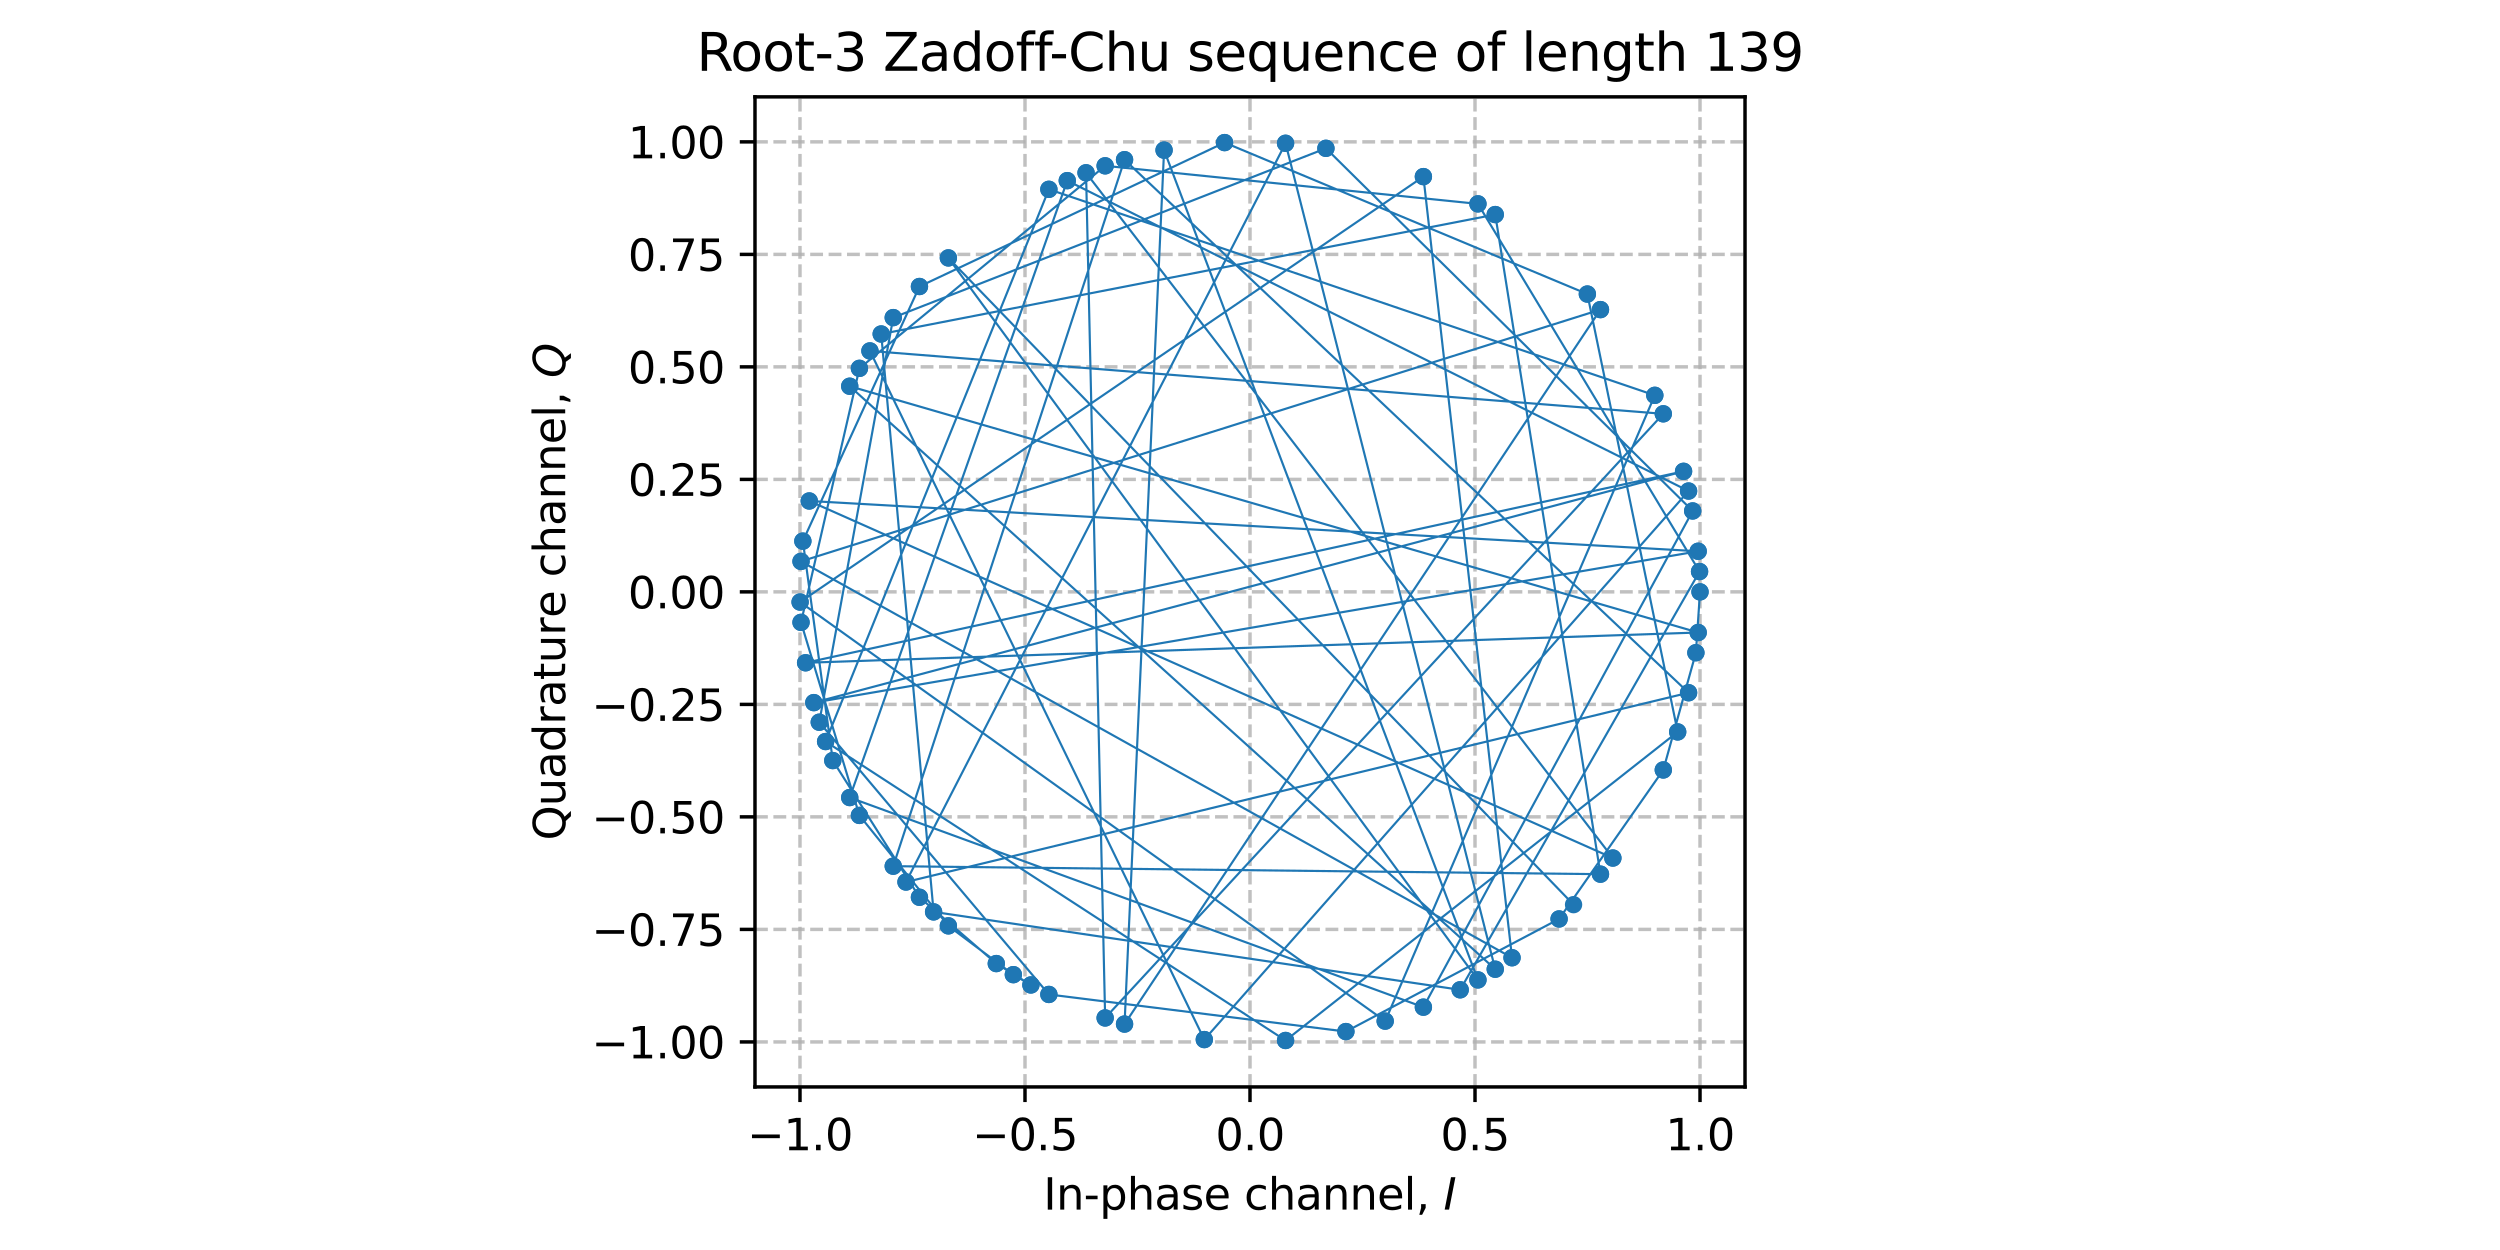<?xml version="1.0" encoding="utf-8" standalone="no"?>
<!DOCTYPE svg PUBLIC "-//W3C//DTD SVG 1.1//EN"
  "http://www.w3.org/Graphics/SVG/1.1/DTD/svg11.dtd">
<svg xmlns:xlink="http://www.w3.org/1999/xlink" width="576pt" height="288pt" viewBox="0 0 576 288" xmlns="http://www.w3.org/2000/svg" version="1.1">
 <defs>
  <style type="text/css">*{stroke-linejoin: round; stroke-linecap: butt}</style>
 </defs>
 <g id="figure_1">
  <g id="patch_1">
   <path d="M 0 288 
L 576 288 
L 576 0 
L 0 0 
z
" style="fill: #ffffff"/>
  </g>
  <g id="axes_1">
   <g id="patch_2">
    <path d="M 173.948 250.422 
L 402.052 250.422 
L 402.052 22.318 
L 173.948 22.318 
z
" style="fill: #ffffff"/>
   </g>
   <g id="matplotlib.axis_1">
    <g id="xtick_1">
     <g id="line2d_1">
      <path d="M 184.316 250.422 
L 184.316 22.318 
" clip-path="url(#pc9402366c1)" style="fill: none; stroke-dasharray: 2.96,1.28; stroke-dashoffset: 0; stroke: #b0b0b0; stroke-opacity: 0.8; stroke-width: 0.8"/>
     </g>
     <g id="line2d_2">
      <defs>
       <path id="mc6458af560" d="M 0 0 
L 0 3.5 
" style="stroke: #000000; stroke-width: 0.8"/>
      </defs>
      <g>
       <use xlink:href="#mc6458af560" x="184.316" y="250.422" style="stroke: #000000; stroke-width: 0.8"/>
      </g>
     </g>
     <g id="text_1">
      <!-- −1.0 -->
      <g transform="translate(172.175 265.02) scale(0.1 -0.1)">
       <defs>
        <path id="DejaVuSans-2212" d="M 678 2272 
L 4684 2272 
L 4684 1741 
L 678 1741 
L 678 2272 
z
" transform="scale(0.016)"/>
        <path id="DejaVuSans-31" d="M 794 531 
L 1825 531 
L 1825 4091 
L 703 3866 
L 703 4441 
L 1819 4666 
L 2450 4666 
L 2450 531 
L 3481 531 
L 3481 0 
L 794 0 
L 794 531 
z
" transform="scale(0.016)"/>
        <path id="DejaVuSans-2e" d="M 684 794 
L 1344 794 
L 1344 0 
L 684 0 
L 684 794 
z
" transform="scale(0.016)"/>
        <path id="DejaVuSans-30" d="M 2034 4250 
Q 1547 4250 1301 3770 
Q 1056 3291 1056 2328 
Q 1056 1369 1301 889 
Q 1547 409 2034 409 
Q 2525 409 2770 889 
Q 3016 1369 3016 2328 
Q 3016 3291 2770 3770 
Q 2525 4250 2034 4250 
z
M 2034 4750 
Q 2819 4750 3233 4129 
Q 3647 3509 3647 2328 
Q 3647 1150 3233 529 
Q 2819 -91 2034 -91 
Q 1250 -91 836 529 
Q 422 1150 422 2328 
Q 422 3509 836 4129 
Q 1250 4750 2034 4750 
z
" transform="scale(0.016)"/>
       </defs>
       <use xlink:href="#DejaVuSans-2212"/>
       <use xlink:href="#DejaVuSans-31" transform="translate(83.789 0)"/>
       <use xlink:href="#DejaVuSans-2e" transform="translate(147.412 0)"/>
       <use xlink:href="#DejaVuSans-30" transform="translate(179.199 0)"/>
      </g>
     </g>
    </g>
    <g id="xtick_2">
     <g id="line2d_3">
      <path d="M 236.158 250.422 
L 236.158 22.318 
" clip-path="url(#pc9402366c1)" style="fill: none; stroke-dasharray: 2.96,1.28; stroke-dashoffset: 0; stroke: #b0b0b0; stroke-opacity: 0.8; stroke-width: 0.8"/>
     </g>
     <g id="line2d_4">
      <g>
       <use xlink:href="#mc6458af560" x="236.158" y="250.422" style="stroke: #000000; stroke-width: 0.8"/>
      </g>
     </g>
     <g id="text_2">
      <!-- −0.5 -->
      <g transform="translate(224.017 265.02) scale(0.1 -0.1)">
       <defs>
        <path id="DejaVuSans-35" d="M 691 4666 
L 3169 4666 
L 3169 4134 
L 1269 4134 
L 1269 2991 
Q 1406 3038 1543 3061 
Q 1681 3084 1819 3084 
Q 2600 3084 3056 2656 
Q 3513 2228 3513 1497 
Q 3513 744 3044 326 
Q 2575 -91 1722 -91 
Q 1428 -91 1123 -41 
Q 819 9 494 109 
L 494 744 
Q 775 591 1075 516 
Q 1375 441 1709 441 
Q 2250 441 2565 725 
Q 2881 1009 2881 1497 
Q 2881 1984 2565 2268 
Q 2250 2553 1709 2553 
Q 1456 2553 1204 2497 
Q 953 2441 691 2322 
L 691 4666 
z
" transform="scale(0.016)"/>
       </defs>
       <use xlink:href="#DejaVuSans-2212"/>
       <use xlink:href="#DejaVuSans-30" transform="translate(83.789 0)"/>
       <use xlink:href="#DejaVuSans-2e" transform="translate(147.412 0)"/>
       <use xlink:href="#DejaVuSans-35" transform="translate(179.199 0)"/>
      </g>
     </g>
    </g>
    <g id="xtick_3">
     <g id="line2d_5">
      <path d="M 288 250.422 
L 288 22.318 
" clip-path="url(#pc9402366c1)" style="fill: none; stroke-dasharray: 2.96,1.28; stroke-dashoffset: 0; stroke: #b0b0b0; stroke-opacity: 0.8; stroke-width: 0.8"/>
     </g>
     <g id="line2d_6">
      <g>
       <use xlink:href="#mc6458af560" x="288" y="250.422" style="stroke: #000000; stroke-width: 0.8"/>
      </g>
     </g>
     <g id="text_3">
      <!-- 0.0 -->
      <g transform="translate(280.048 265.02) scale(0.1 -0.1)">
       <use xlink:href="#DejaVuSans-30"/>
       <use xlink:href="#DejaVuSans-2e" transform="translate(63.623 0)"/>
       <use xlink:href="#DejaVuSans-30" transform="translate(95.41 0)"/>
      </g>
     </g>
    </g>
    <g id="xtick_4">
     <g id="line2d_7">
      <path d="M 339.842 250.422 
L 339.842 22.318 
" clip-path="url(#pc9402366c1)" style="fill: none; stroke-dasharray: 2.96,1.28; stroke-dashoffset: 0; stroke: #b0b0b0; stroke-opacity: 0.8; stroke-width: 0.8"/>
     </g>
     <g id="line2d_8">
      <g>
       <use xlink:href="#mc6458af560" x="339.842" y="250.422" style="stroke: #000000; stroke-width: 0.8"/>
      </g>
     </g>
     <g id="text_4">
      <!-- 0.5 -->
      <g transform="translate(331.89 265.02) scale(0.1 -0.1)">
       <use xlink:href="#DejaVuSans-30"/>
       <use xlink:href="#DejaVuSans-2e" transform="translate(63.623 0)"/>
       <use xlink:href="#DejaVuSans-35" transform="translate(95.41 0)"/>
      </g>
     </g>
    </g>
    <g id="xtick_5">
     <g id="line2d_9">
      <path d="M 391.684 250.422 
L 391.684 22.318 
" clip-path="url(#pc9402366c1)" style="fill: none; stroke-dasharray: 2.96,1.28; stroke-dashoffset: 0; stroke: #b0b0b0; stroke-opacity: 0.8; stroke-width: 0.8"/>
     </g>
     <g id="line2d_10">
      <g>
       <use xlink:href="#mc6458af560" x="391.684" y="250.422" style="stroke: #000000; stroke-width: 0.8"/>
      </g>
     </g>
     <g id="text_5">
      <!-- 1.0 -->
      <g transform="translate(383.732 265.02) scale(0.1 -0.1)">
       <use xlink:href="#DejaVuSans-31"/>
       <use xlink:href="#DejaVuSans-2e" transform="translate(63.623 0)"/>
       <use xlink:href="#DejaVuSans-30" transform="translate(95.41 0)"/>
      </g>
     </g>
    </g>
    <g id="text_6">
     <!-- In-phase channel, $I$ -->
     <g transform="translate(240.4 278.7) scale(0.1 -0.1)">
      <defs>
       <path id="DejaVuSans-49" d="M 628 4666 
L 1259 4666 
L 1259 0 
L 628 0 
L 628 4666 
z
" transform="scale(0.016)"/>
       <path id="DejaVuSans-6e" d="M 3513 2113 
L 3513 0 
L 2938 0 
L 2938 2094 
Q 2938 2591 2744 2837 
Q 2550 3084 2163 3084 
Q 1697 3084 1428 2787 
Q 1159 2491 1159 1978 
L 1159 0 
L 581 0 
L 581 3500 
L 1159 3500 
L 1159 2956 
Q 1366 3272 1645 3428 
Q 1925 3584 2291 3584 
Q 2894 3584 3203 3211 
Q 3513 2838 3513 2113 
z
" transform="scale(0.016)"/>
       <path id="DejaVuSans-2d" d="M 313 2009 
L 1997 2009 
L 1997 1497 
L 313 1497 
L 313 2009 
z
" transform="scale(0.016)"/>
       <path id="DejaVuSans-70" d="M 1159 525 
L 1159 -1331 
L 581 -1331 
L 581 3500 
L 1159 3500 
L 1159 2969 
Q 1341 3281 1617 3432 
Q 1894 3584 2278 3584 
Q 2916 3584 3314 3078 
Q 3713 2572 3713 1747 
Q 3713 922 3314 415 
Q 2916 -91 2278 -91 
Q 1894 -91 1617 61 
Q 1341 213 1159 525 
z
M 3116 1747 
Q 3116 2381 2855 2742 
Q 2594 3103 2138 3103 
Q 1681 3103 1420 2742 
Q 1159 2381 1159 1747 
Q 1159 1113 1420 752 
Q 1681 391 2138 391 
Q 2594 391 2855 752 
Q 3116 1113 3116 1747 
z
" transform="scale(0.016)"/>
       <path id="DejaVuSans-68" d="M 3513 2113 
L 3513 0 
L 2938 0 
L 2938 2094 
Q 2938 2591 2744 2837 
Q 2550 3084 2163 3084 
Q 1697 3084 1428 2787 
Q 1159 2491 1159 1978 
L 1159 0 
L 581 0 
L 581 4863 
L 1159 4863 
L 1159 2956 
Q 1366 3272 1645 3428 
Q 1925 3584 2291 3584 
Q 2894 3584 3203 3211 
Q 3513 2838 3513 2113 
z
" transform="scale(0.016)"/>
       <path id="DejaVuSans-61" d="M 2194 1759 
Q 1497 1759 1228 1600 
Q 959 1441 959 1056 
Q 959 750 1161 570 
Q 1363 391 1709 391 
Q 2188 391 2477 730 
Q 2766 1069 2766 1631 
L 2766 1759 
L 2194 1759 
z
M 3341 1997 
L 3341 0 
L 2766 0 
L 2766 531 
Q 2569 213 2275 61 
Q 1981 -91 1556 -91 
Q 1019 -91 701 211 
Q 384 513 384 1019 
Q 384 1609 779 1909 
Q 1175 2209 1959 2209 
L 2766 2209 
L 2766 2266 
Q 2766 2663 2505 2880 
Q 2244 3097 1772 3097 
Q 1472 3097 1187 3025 
Q 903 2953 641 2809 
L 641 3341 
Q 956 3463 1253 3523 
Q 1550 3584 1831 3584 
Q 2591 3584 2966 3190 
Q 3341 2797 3341 1997 
z
" transform="scale(0.016)"/>
       <path id="DejaVuSans-73" d="M 2834 3397 
L 2834 2853 
Q 2591 2978 2328 3040 
Q 2066 3103 1784 3103 
Q 1356 3103 1142 2972 
Q 928 2841 928 2578 
Q 928 2378 1081 2264 
Q 1234 2150 1697 2047 
L 1894 2003 
Q 2506 1872 2764 1633 
Q 3022 1394 3022 966 
Q 3022 478 2636 193 
Q 2250 -91 1575 -91 
Q 1294 -91 989 -36 
Q 684 19 347 128 
L 347 722 
Q 666 556 975 473 
Q 1284 391 1588 391 
Q 1994 391 2212 530 
Q 2431 669 2431 922 
Q 2431 1156 2273 1281 
Q 2116 1406 1581 1522 
L 1381 1569 
Q 847 1681 609 1914 
Q 372 2147 372 2553 
Q 372 3047 722 3315 
Q 1072 3584 1716 3584 
Q 2034 3584 2315 3537 
Q 2597 3491 2834 3397 
z
" transform="scale(0.016)"/>
       <path id="DejaVuSans-65" d="M 3597 1894 
L 3597 1613 
L 953 1613 
Q 991 1019 1311 708 
Q 1631 397 2203 397 
Q 2534 397 2845 478 
Q 3156 559 3463 722 
L 3463 178 
Q 3153 47 2828 -22 
Q 2503 -91 2169 -91 
Q 1331 -91 842 396 
Q 353 884 353 1716 
Q 353 2575 817 3079 
Q 1281 3584 2069 3584 
Q 2775 3584 3186 3129 
Q 3597 2675 3597 1894 
z
M 3022 2063 
Q 3016 2534 2758 2815 
Q 2500 3097 2075 3097 
Q 1594 3097 1305 2825 
Q 1016 2553 972 2059 
L 3022 2063 
z
" transform="scale(0.016)"/>
       <path id="DejaVuSans-20" transform="scale(0.016)"/>
       <path id="DejaVuSans-63" d="M 3122 3366 
L 3122 2828 
Q 2878 2963 2633 3030 
Q 2388 3097 2138 3097 
Q 1578 3097 1268 2742 
Q 959 2388 959 1747 
Q 959 1106 1268 751 
Q 1578 397 2138 397 
Q 2388 397 2633 464 
Q 2878 531 3122 666 
L 3122 134 
Q 2881 22 2623 -34 
Q 2366 -91 2075 -91 
Q 1284 -91 818 406 
Q 353 903 353 1747 
Q 353 2603 823 3093 
Q 1294 3584 2113 3584 
Q 2378 3584 2631 3529 
Q 2884 3475 3122 3366 
z
" transform="scale(0.016)"/>
       <path id="DejaVuSans-6c" d="M 603 4863 
L 1178 4863 
L 1178 0 
L 603 0 
L 603 4863 
z
" transform="scale(0.016)"/>
       <path id="DejaVuSans-2c" d="M 750 794 
L 1409 794 
L 1409 256 
L 897 -744 
L 494 -744 
L 750 256 
L 750 794 
z
" transform="scale(0.016)"/>
       <path id="DejaVuSans-Oblique-49" d="M 1081 4666 
L 1716 4666 
L 806 0 
L 172 0 
L 1081 4666 
z
" transform="scale(0.016)"/>
      </defs>
      <use xlink:href="#DejaVuSans-49" transform="translate(0 0.016)"/>
      <use xlink:href="#DejaVuSans-6e" transform="translate(29.492 0.016)"/>
      <use xlink:href="#DejaVuSans-2d" transform="translate(92.871 0.016)"/>
      <use xlink:href="#DejaVuSans-70" transform="translate(128.955 0.016)"/>
      <use xlink:href="#DejaVuSans-68" transform="translate(192.432 0.016)"/>
      <use xlink:href="#DejaVuSans-61" transform="translate(255.811 0.016)"/>
      <use xlink:href="#DejaVuSans-73" transform="translate(317.09 0.016)"/>
      <use xlink:href="#DejaVuSans-65" transform="translate(369.189 0.016)"/>
      <use xlink:href="#DejaVuSans-20" transform="translate(430.713 0.016)"/>
      <use xlink:href="#DejaVuSans-63" transform="translate(462.5 0.016)"/>
      <use xlink:href="#DejaVuSans-68" transform="translate(517.48 0.016)"/>
      <use xlink:href="#DejaVuSans-61" transform="translate(580.859 0.016)"/>
      <use xlink:href="#DejaVuSans-6e" transform="translate(642.139 0.016)"/>
      <use xlink:href="#DejaVuSans-6e" transform="translate(705.518 0.016)"/>
      <use xlink:href="#DejaVuSans-65" transform="translate(768.896 0.016)"/>
      <use xlink:href="#DejaVuSans-6c" transform="translate(830.42 0.016)"/>
      <use xlink:href="#DejaVuSans-2c" transform="translate(858.203 0.016)"/>
      <use xlink:href="#DejaVuSans-20" transform="translate(889.99 0.016)"/>
      <use xlink:href="#DejaVuSans-Oblique-49" transform="translate(921.777 0.016)"/>
     </g>
    </g>
   </g>
   <g id="matplotlib.axis_2">
    <g id="ytick_1">
     <g id="line2d_11">
      <path d="M 173.948 240.054 
L 402.052 240.054 
" clip-path="url(#pc9402366c1)" style="fill: none; stroke-dasharray: 2.96,1.28; stroke-dashoffset: 0; stroke: #b0b0b0; stroke-opacity: 0.8; stroke-width: 0.8"/>
     </g>
     <g id="line2d_12">
      <defs>
       <path id="m06fc99b94b" d="M 0 0 
L -3.5 0 
" style="stroke: #000000; stroke-width: 0.8"/>
      </defs>
      <g>
       <use xlink:href="#m06fc99b94b" x="173.948" y="240.054" style="stroke: #000000; stroke-width: 0.8"/>
      </g>
     </g>
     <g id="text_7">
      <!-- −1.00 -->
      <g transform="translate(136.303 243.853) scale(0.1 -0.1)">
       <use xlink:href="#DejaVuSans-2212"/>
       <use xlink:href="#DejaVuSans-31" transform="translate(83.789 0)"/>
       <use xlink:href="#DejaVuSans-2e" transform="translate(147.412 0)"/>
       <use xlink:href="#DejaVuSans-30" transform="translate(179.199 0)"/>
       <use xlink:href="#DejaVuSans-30" transform="translate(242.822 0)"/>
      </g>
     </g>
    </g>
    <g id="ytick_2">
     <g id="line2d_13">
      <path d="M 173.948 214.133 
L 402.052 214.133 
" clip-path="url(#pc9402366c1)" style="fill: none; stroke-dasharray: 2.96,1.28; stroke-dashoffset: 0; stroke: #b0b0b0; stroke-opacity: 0.8; stroke-width: 0.8"/>
     </g>
     <g id="line2d_14">
      <g>
       <use xlink:href="#m06fc99b94b" x="173.948" y="214.133" style="stroke: #000000; stroke-width: 0.8"/>
      </g>
     </g>
     <g id="text_8">
      <!-- −0.75 -->
      <g transform="translate(136.303 217.932) scale(0.1 -0.1)">
       <defs>
        <path id="DejaVuSans-37" d="M 525 4666 
L 3525 4666 
L 3525 4397 
L 1831 0 
L 1172 0 
L 2766 4134 
L 525 4134 
L 525 4666 
z
" transform="scale(0.016)"/>
       </defs>
       <use xlink:href="#DejaVuSans-2212"/>
       <use xlink:href="#DejaVuSans-30" transform="translate(83.789 0)"/>
       <use xlink:href="#DejaVuSans-2e" transform="translate(147.412 0)"/>
       <use xlink:href="#DejaVuSans-37" transform="translate(179.199 0)"/>
       <use xlink:href="#DejaVuSans-35" transform="translate(242.822 0)"/>
      </g>
     </g>
    </g>
    <g id="ytick_3">
     <g id="line2d_15">
      <path d="M 173.948 188.212 
L 402.052 188.212 
" clip-path="url(#pc9402366c1)" style="fill: none; stroke-dasharray: 2.96,1.28; stroke-dashoffset: 0; stroke: #b0b0b0; stroke-opacity: 0.8; stroke-width: 0.8"/>
     </g>
     <g id="line2d_16">
      <g>
       <use xlink:href="#m06fc99b94b" x="173.948" y="188.212" style="stroke: #000000; stroke-width: 0.8"/>
      </g>
     </g>
     <g id="text_9">
      <!-- −0.50 -->
      <g transform="translate(136.303 192.011) scale(0.1 -0.1)">
       <use xlink:href="#DejaVuSans-2212"/>
       <use xlink:href="#DejaVuSans-30" transform="translate(83.789 0)"/>
       <use xlink:href="#DejaVuSans-2e" transform="translate(147.412 0)"/>
       <use xlink:href="#DejaVuSans-35" transform="translate(179.199 0)"/>
       <use xlink:href="#DejaVuSans-30" transform="translate(242.822 0)"/>
      </g>
     </g>
    </g>
    <g id="ytick_4">
     <g id="line2d_17">
      <path d="M 173.948 162.291 
L 402.052 162.291 
" clip-path="url(#pc9402366c1)" style="fill: none; stroke-dasharray: 2.96,1.28; stroke-dashoffset: 0; stroke: #b0b0b0; stroke-opacity: 0.8; stroke-width: 0.8"/>
     </g>
     <g id="line2d_18">
      <g>
       <use xlink:href="#m06fc99b94b" x="173.948" y="162.291" style="stroke: #000000; stroke-width: 0.8"/>
      </g>
     </g>
     <g id="text_10">
      <!-- −0.25 -->
      <g transform="translate(136.303 166.09) scale(0.1 -0.1)">
       <defs>
        <path id="DejaVuSans-32" d="M 1228 531 
L 3431 531 
L 3431 0 
L 469 0 
L 469 531 
Q 828 903 1448 1529 
Q 2069 2156 2228 2338 
Q 2531 2678 2651 2914 
Q 2772 3150 2772 3378 
Q 2772 3750 2511 3984 
Q 2250 4219 1831 4219 
Q 1534 4219 1204 4116 
Q 875 4013 500 3803 
L 500 4441 
Q 881 4594 1212 4672 
Q 1544 4750 1819 4750 
Q 2544 4750 2975 4387 
Q 3406 4025 3406 3419 
Q 3406 3131 3298 2873 
Q 3191 2616 2906 2266 
Q 2828 2175 2409 1742 
Q 1991 1309 1228 531 
z
" transform="scale(0.016)"/>
       </defs>
       <use xlink:href="#DejaVuSans-2212"/>
       <use xlink:href="#DejaVuSans-30" transform="translate(83.789 0)"/>
       <use xlink:href="#DejaVuSans-2e" transform="translate(147.412 0)"/>
       <use xlink:href="#DejaVuSans-32" transform="translate(179.199 0)"/>
       <use xlink:href="#DejaVuSans-35" transform="translate(242.822 0)"/>
      </g>
     </g>
    </g>
    <g id="ytick_5">
     <g id="line2d_19">
      <path d="M 173.948 136.37 
L 402.052 136.37 
" clip-path="url(#pc9402366c1)" style="fill: none; stroke-dasharray: 2.96,1.28; stroke-dashoffset: 0; stroke: #b0b0b0; stroke-opacity: 0.8; stroke-width: 0.8"/>
     </g>
     <g id="line2d_20">
      <g>
       <use xlink:href="#m06fc99b94b" x="173.948" y="136.37" style="stroke: #000000; stroke-width: 0.8"/>
      </g>
     </g>
     <g id="text_11">
      <!-- 0.00 -->
      <g transform="translate(144.683 140.169) scale(0.1 -0.1)">
       <use xlink:href="#DejaVuSans-30"/>
       <use xlink:href="#DejaVuSans-2e" transform="translate(63.623 0)"/>
       <use xlink:href="#DejaVuSans-30" transform="translate(95.41 0)"/>
       <use xlink:href="#DejaVuSans-30" transform="translate(159.033 0)"/>
      </g>
     </g>
    </g>
    <g id="ytick_6">
     <g id="line2d_21">
      <path d="M 173.948 110.449 
L 402.052 110.449 
" clip-path="url(#pc9402366c1)" style="fill: none; stroke-dasharray: 2.96,1.28; stroke-dashoffset: 0; stroke: #b0b0b0; stroke-opacity: 0.8; stroke-width: 0.8"/>
     </g>
     <g id="line2d_22">
      <g>
       <use xlink:href="#m06fc99b94b" x="173.948" y="110.449" style="stroke: #000000; stroke-width: 0.8"/>
      </g>
     </g>
     <g id="text_12">
      <!-- 0.25 -->
      <g transform="translate(144.683 114.248) scale(0.1 -0.1)">
       <use xlink:href="#DejaVuSans-30"/>
       <use xlink:href="#DejaVuSans-2e" transform="translate(63.623 0)"/>
       <use xlink:href="#DejaVuSans-32" transform="translate(95.41 0)"/>
       <use xlink:href="#DejaVuSans-35" transform="translate(159.033 0)"/>
      </g>
     </g>
    </g>
    <g id="ytick_7">
     <g id="line2d_23">
      <path d="M 173.948 84.528 
L 402.052 84.528 
" clip-path="url(#pc9402366c1)" style="fill: none; stroke-dasharray: 2.96,1.28; stroke-dashoffset: 0; stroke: #b0b0b0; stroke-opacity: 0.8; stroke-width: 0.8"/>
     </g>
     <g id="line2d_24">
      <g>
       <use xlink:href="#m06fc99b94b" x="173.948" y="84.528" style="stroke: #000000; stroke-width: 0.8"/>
      </g>
     </g>
     <g id="text_13">
      <!-- 0.50 -->
      <g transform="translate(144.683 88.327) scale(0.1 -0.1)">
       <use xlink:href="#DejaVuSans-30"/>
       <use xlink:href="#DejaVuSans-2e" transform="translate(63.623 0)"/>
       <use xlink:href="#DejaVuSans-35" transform="translate(95.41 0)"/>
       <use xlink:href="#DejaVuSans-30" transform="translate(159.033 0)"/>
      </g>
     </g>
    </g>
    <g id="ytick_8">
     <g id="line2d_25">
      <path d="M 173.948 58.607 
L 402.052 58.607 
" clip-path="url(#pc9402366c1)" style="fill: none; stroke-dasharray: 2.96,1.28; stroke-dashoffset: 0; stroke: #b0b0b0; stroke-opacity: 0.8; stroke-width: 0.8"/>
     </g>
     <g id="line2d_26">
      <g>
       <use xlink:href="#m06fc99b94b" x="173.948" y="58.607" style="stroke: #000000; stroke-width: 0.8"/>
      </g>
     </g>
     <g id="text_14">
      <!-- 0.75 -->
      <g transform="translate(144.683 62.407) scale(0.1 -0.1)">
       <use xlink:href="#DejaVuSans-30"/>
       <use xlink:href="#DejaVuSans-2e" transform="translate(63.623 0)"/>
       <use xlink:href="#DejaVuSans-37" transform="translate(95.41 0)"/>
       <use xlink:href="#DejaVuSans-35" transform="translate(159.033 0)"/>
      </g>
     </g>
    </g>
    <g id="ytick_9">
     <g id="line2d_27">
      <path d="M 173.948 32.686 
L 402.052 32.686 
" clip-path="url(#pc9402366c1)" style="fill: none; stroke-dasharray: 2.96,1.28; stroke-dashoffset: 0; stroke: #b0b0b0; stroke-opacity: 0.8; stroke-width: 0.8"/>
     </g>
     <g id="line2d_28">
      <g>
       <use xlink:href="#m06fc99b94b" x="173.948" y="32.686" style="stroke: #000000; stroke-width: 0.8"/>
      </g>
     </g>
     <g id="text_15">
      <!-- 1.00 -->
      <g transform="translate(144.683 36.486) scale(0.1 -0.1)">
       <use xlink:href="#DejaVuSans-31"/>
       <use xlink:href="#DejaVuSans-2e" transform="translate(63.623 0)"/>
       <use xlink:href="#DejaVuSans-30" transform="translate(95.41 0)"/>
       <use xlink:href="#DejaVuSans-30" transform="translate(159.033 0)"/>
      </g>
     </g>
    </g>
    <g id="text_16">
     <!-- Quadrature channel, $Q$ -->
     <g transform="translate(130.223 193.62) rotate(-90) scale(0.1 -0.1)">
      <defs>
       <path id="DejaVuSans-51" d="M 2522 4238 
Q 1834 4238 1429 3725 
Q 1025 3213 1025 2328 
Q 1025 1447 1429 934 
Q 1834 422 2522 422 
Q 3209 422 3611 934 
Q 4013 1447 4013 2328 
Q 4013 3213 3611 3725 
Q 3209 4238 2522 4238 
z
M 3406 84 
L 4238 -825 
L 3475 -825 
L 2784 -78 
Q 2681 -84 2626 -87 
Q 2572 -91 2522 -91 
Q 1538 -91 948 567 
Q 359 1225 359 2328 
Q 359 3434 948 4092 
Q 1538 4750 2522 4750 
Q 3503 4750 4090 4092 
Q 4678 3434 4678 2328 
Q 4678 1516 4351 937 
Q 4025 359 3406 84 
z
" transform="scale(0.016)"/>
       <path id="DejaVuSans-75" d="M 544 1381 
L 544 3500 
L 1119 3500 
L 1119 1403 
Q 1119 906 1312 657 
Q 1506 409 1894 409 
Q 2359 409 2629 706 
Q 2900 1003 2900 1516 
L 2900 3500 
L 3475 3500 
L 3475 0 
L 2900 0 
L 2900 538 
Q 2691 219 2414 64 
Q 2138 -91 1772 -91 
Q 1169 -91 856 284 
Q 544 659 544 1381 
z
M 1991 3584 
L 1991 3584 
z
" transform="scale(0.016)"/>
       <path id="DejaVuSans-64" d="M 2906 2969 
L 2906 4863 
L 3481 4863 
L 3481 0 
L 2906 0 
L 2906 525 
Q 2725 213 2448 61 
Q 2172 -91 1784 -91 
Q 1150 -91 751 415 
Q 353 922 353 1747 
Q 353 2572 751 3078 
Q 1150 3584 1784 3584 
Q 2172 3584 2448 3432 
Q 2725 3281 2906 2969 
z
M 947 1747 
Q 947 1113 1208 752 
Q 1469 391 1925 391 
Q 2381 391 2643 752 
Q 2906 1113 2906 1747 
Q 2906 2381 2643 2742 
Q 2381 3103 1925 3103 
Q 1469 3103 1208 2742 
Q 947 2381 947 1747 
z
" transform="scale(0.016)"/>
       <path id="DejaVuSans-72" d="M 2631 2963 
Q 2534 3019 2420 3045 
Q 2306 3072 2169 3072 
Q 1681 3072 1420 2755 
Q 1159 2438 1159 1844 
L 1159 0 
L 581 0 
L 581 3500 
L 1159 3500 
L 1159 2956 
Q 1341 3275 1631 3429 
Q 1922 3584 2338 3584 
Q 2397 3584 2469 3576 
Q 2541 3569 2628 3553 
L 2631 2963 
z
" transform="scale(0.016)"/>
       <path id="DejaVuSans-74" d="M 1172 4494 
L 1172 3500 
L 2356 3500 
L 2356 3053 
L 1172 3053 
L 1172 1153 
Q 1172 725 1289 603 
Q 1406 481 1766 481 
L 2356 481 
L 2356 0 
L 1766 0 
Q 1100 0 847 248 
Q 594 497 594 1153 
L 594 3053 
L 172 3053 
L 172 3500 
L 594 3500 
L 594 4494 
L 1172 4494 
z
" transform="scale(0.016)"/>
       <path id="DejaVuSans-Oblique-51" d="M 2309 -84 
Q 2275 -88 2237 -89 
Q 2200 -91 2125 -91 
Q 1250 -91 756 411 
Q 263 913 263 1797 
Q 263 2319 452 2844 
Q 641 3369 978 3788 
Q 1369 4269 1858 4509 
Q 2347 4750 2938 4750 
Q 3794 4750 4287 4245 
Q 4781 3741 4781 2869 
Q 4781 1928 4265 1147 
Q 3750 366 2919 44 
L 3553 -825 
L 2847 -825 
L 2309 -84 
z
M 2919 4238 
Q 2400 4238 2003 3986 
Q 1606 3734 1313 3219 
Q 1125 2891 1026 2522 
Q 928 2153 928 1778 
Q 928 1128 1239 775 
Q 1550 422 2119 422 
Q 2631 422 3032 676 
Q 3434 931 3719 1434 
Q 3909 1772 4009 2142 
Q 4109 2513 4109 2881 
Q 4109 3528 3796 3883 
Q 3484 4238 2919 4238 
z
" transform="scale(0.016)"/>
      </defs>
      <use xlink:href="#DejaVuSans-51" transform="translate(0 0.016)"/>
      <use xlink:href="#DejaVuSans-75" transform="translate(78.711 0.016)"/>
      <use xlink:href="#DejaVuSans-61" transform="translate(142.09 0.016)"/>
      <use xlink:href="#DejaVuSans-64" transform="translate(203.369 0.016)"/>
      <use xlink:href="#DejaVuSans-72" transform="translate(266.846 0.016)"/>
      <use xlink:href="#DejaVuSans-61" transform="translate(307.959 0.016)"/>
      <use xlink:href="#DejaVuSans-74" transform="translate(369.238 0.016)"/>
      <use xlink:href="#DejaVuSans-75" transform="translate(408.447 0.016)"/>
      <use xlink:href="#DejaVuSans-72" transform="translate(471.826 0.016)"/>
      <use xlink:href="#DejaVuSans-65" transform="translate(512.939 0.016)"/>
      <use xlink:href="#DejaVuSans-20" transform="translate(574.463 0.016)"/>
      <use xlink:href="#DejaVuSans-63" transform="translate(606.25 0.016)"/>
      <use xlink:href="#DejaVuSans-68" transform="translate(661.23 0.016)"/>
      <use xlink:href="#DejaVuSans-61" transform="translate(724.609 0.016)"/>
      <use xlink:href="#DejaVuSans-6e" transform="translate(785.889 0.016)"/>
      <use xlink:href="#DejaVuSans-6e" transform="translate(849.268 0.016)"/>
      <use xlink:href="#DejaVuSans-65" transform="translate(912.646 0.016)"/>
      <use xlink:href="#DejaVuSans-6c" transform="translate(974.17 0.016)"/>
      <use xlink:href="#DejaVuSans-2c" transform="translate(1001.953 0.016)"/>
      <use xlink:href="#DejaVuSans-20" transform="translate(1033.74 0.016)"/>
      <use xlink:href="#DejaVuSans-Oblique-51" transform="translate(1065.527 0.016)"/>
     </g>
    </g>
   </g>
   <g id="line2d_29">
    <path d="M 391.684 136.37 
L 390.732 150.387 
L 383.221 177.397 
L 359.215 211.727 
L 310.092 237.673 
L 241.661 229.122 
L 188.76 166.398 
L 205.802 73.174 
L 305.491 34.173 
L 389.993 117.725 
L 327.948 232.049 
L 195.777 183.754 
L 245.899 41.619 
L 389.047 113.135 
L 277.473 239.518 
L 200.432 80.853 
L 383.221 95.343 
L 254.626 234.535 
L 250.224 39.813 
L 371.605 197.692 
L 186.454 115.425 
L 391.26 127.009 
L 187.504 161.883 
L 387.893 108.593 
L 185.611 152.705 
L 391.26 145.731 
L 195.777 88.986 
L 344.503 223.305 
L 296.193 33.011 
L 208.741 203.216 
L 389.047 159.605 
L 259.096 36.797 
L 205.802 199.566 
L 368.749 201.407 
L 344.503 49.435 
L 203.03 76.953 
L 215.1 210.098 
L 336.423 228.051 
L 391.578 131.685 
L 340.517 46.971 
L 254.626 38.205 
L 198.013 84.867 
L 184.555 143.395 
L 198.013 187.873 
L 218.506 213.317 
L 233.476 224.56 
L 237.517 226.933 
L 229.547 222.006 
L 211.843 206.729 
L 191.876 175.235 
L 184.978 124.678 
L 211.843 66.011 
L 282.145 32.852 
L 365.728 67.75 
L 386.536 168.633 
L 296.193 239.729 
L 190.218 170.851 
L 241.661 43.618 
L 381.27 91.082 
L 319.147 235.265 
L 184.343 138.713 
L 327.948 40.691 
L 348.373 220.663 
L 184.555 129.345 
L 368.749 71.333 
L 259.096 235.943 
L 268.203 34.594 
L 340.517 225.769 
L 218.506 59.423 
L 362.548 208.432 
L 218.506 59.423 
L 340.517 225.769 
L 268.203 34.594 
L 259.096 235.943 
L 368.749 71.333 
L 184.555 129.345 
L 348.373 220.663 
L 327.948 40.691 
L 184.343 138.713 
L 319.147 235.265 
L 381.27 91.082 
L 241.661 43.618 
L 190.218 170.851 
L 296.193 239.729 
L 386.536 168.633 
L 365.728 67.75 
L 282.145 32.852 
L 211.843 66.011 
L 184.978 124.678 
L 191.876 175.235 
L 211.843 206.729 
L 229.547 222.006 
L 237.517 226.933 
L 233.476 224.56 
L 218.506 213.317 
L 198.013 187.873 
L 184.555 143.395 
L 198.013 84.867 
L 254.626 38.205 
L 340.517 46.971 
L 391.578 131.685 
L 336.423 228.051 
L 215.1 210.098 
L 203.03 76.953 
L 344.503 49.435 
L 368.749 201.407 
L 205.802 199.566 
L 259.096 36.797 
L 389.047 159.605 
L 208.741 203.216 
L 296.193 33.011 
L 344.503 223.305 
L 195.777 88.986 
L 391.26 145.731 
L 185.611 152.705 
L 387.893 108.593 
L 187.504 161.883 
L 391.26 127.009 
L 186.454 115.425 
L 371.605 197.692 
L 250.224 39.813 
L 254.626 234.535 
L 383.221 95.343 
L 200.432 80.853 
L 277.473 239.518 
L 389.047 113.135 
L 245.899 41.619 
L 195.777 183.754 
L 327.948 232.049 
L 389.993 117.725 
L 305.491 34.173 
L 205.802 73.174 
L 188.76 166.398 
L 241.661 229.122 
L 310.092 237.673 
L 359.215 211.727 
L 383.221 177.397 
L 390.732 150.387 
L 391.684 136.37 
L 391.684 136.37 
" clip-path="url(#pc9402366c1)" style="fill: none; stroke: #1f77b4; stroke-width: 0.5; stroke-linecap: square"/>
    <defs>
     <path id="m77e6f746cd" d="M 0 1.5 
C 0.398 1.5 0.779 1.342 1.061 1.061 
C 1.342 0.779 1.5 0.398 1.5 0 
C 1.5 -0.398 1.342 -0.779 1.061 -1.061 
C 0.779 -1.342 0.398 -1.5 0 -1.5 
C -0.398 -1.5 -0.779 -1.342 -1.061 -1.061 
C -1.342 -0.779 -1.5 -0.398 -1.5 0 
C -1.5 0.398 -1.342 0.779 -1.061 1.061 
C -0.779 1.342 -0.398 1.5 0 1.5 
z
" style="stroke: #1f77b4"/>
    </defs>
    <g clip-path="url(#pc9402366c1)">
     <use xlink:href="#m77e6f746cd" x="391.684" y="136.37" style="fill: #1f77b4; stroke: #1f77b4"/>
     <use xlink:href="#m77e6f746cd" x="390.732" y="150.387" style="fill: #1f77b4; stroke: #1f77b4"/>
     <use xlink:href="#m77e6f746cd" x="383.221" y="177.397" style="fill: #1f77b4; stroke: #1f77b4"/>
     <use xlink:href="#m77e6f746cd" x="359.215" y="211.727" style="fill: #1f77b4; stroke: #1f77b4"/>
     <use xlink:href="#m77e6f746cd" x="310.092" y="237.673" style="fill: #1f77b4; stroke: #1f77b4"/>
     <use xlink:href="#m77e6f746cd" x="241.661" y="229.122" style="fill: #1f77b4; stroke: #1f77b4"/>
     <use xlink:href="#m77e6f746cd" x="188.76" y="166.398" style="fill: #1f77b4; stroke: #1f77b4"/>
     <use xlink:href="#m77e6f746cd" x="205.802" y="73.174" style="fill: #1f77b4; stroke: #1f77b4"/>
     <use xlink:href="#m77e6f746cd" x="305.491" y="34.173" style="fill: #1f77b4; stroke: #1f77b4"/>
     <use xlink:href="#m77e6f746cd" x="389.993" y="117.725" style="fill: #1f77b4; stroke: #1f77b4"/>
     <use xlink:href="#m77e6f746cd" x="327.948" y="232.049" style="fill: #1f77b4; stroke: #1f77b4"/>
     <use xlink:href="#m77e6f746cd" x="195.777" y="183.754" style="fill: #1f77b4; stroke: #1f77b4"/>
     <use xlink:href="#m77e6f746cd" x="245.899" y="41.619" style="fill: #1f77b4; stroke: #1f77b4"/>
     <use xlink:href="#m77e6f746cd" x="389.047" y="113.135" style="fill: #1f77b4; stroke: #1f77b4"/>
     <use xlink:href="#m77e6f746cd" x="277.473" y="239.518" style="fill: #1f77b4; stroke: #1f77b4"/>
     <use xlink:href="#m77e6f746cd" x="200.432" y="80.853" style="fill: #1f77b4; stroke: #1f77b4"/>
     <use xlink:href="#m77e6f746cd" x="383.221" y="95.343" style="fill: #1f77b4; stroke: #1f77b4"/>
     <use xlink:href="#m77e6f746cd" x="254.626" y="234.535" style="fill: #1f77b4; stroke: #1f77b4"/>
     <use xlink:href="#m77e6f746cd" x="250.224" y="39.813" style="fill: #1f77b4; stroke: #1f77b4"/>
     <use xlink:href="#m77e6f746cd" x="371.605" y="197.692" style="fill: #1f77b4; stroke: #1f77b4"/>
     <use xlink:href="#m77e6f746cd" x="186.454" y="115.425" style="fill: #1f77b4; stroke: #1f77b4"/>
     <use xlink:href="#m77e6f746cd" x="391.26" y="127.009" style="fill: #1f77b4; stroke: #1f77b4"/>
     <use xlink:href="#m77e6f746cd" x="187.504" y="161.883" style="fill: #1f77b4; stroke: #1f77b4"/>
     <use xlink:href="#m77e6f746cd" x="387.893" y="108.593" style="fill: #1f77b4; stroke: #1f77b4"/>
     <use xlink:href="#m77e6f746cd" x="185.611" y="152.705" style="fill: #1f77b4; stroke: #1f77b4"/>
     <use xlink:href="#m77e6f746cd" x="391.26" y="145.731" style="fill: #1f77b4; stroke: #1f77b4"/>
     <use xlink:href="#m77e6f746cd" x="195.777" y="88.986" style="fill: #1f77b4; stroke: #1f77b4"/>
     <use xlink:href="#m77e6f746cd" x="344.503" y="223.305" style="fill: #1f77b4; stroke: #1f77b4"/>
     <use xlink:href="#m77e6f746cd" x="296.193" y="33.011" style="fill: #1f77b4; stroke: #1f77b4"/>
     <use xlink:href="#m77e6f746cd" x="208.741" y="203.216" style="fill: #1f77b4; stroke: #1f77b4"/>
     <use xlink:href="#m77e6f746cd" x="389.047" y="159.605" style="fill: #1f77b4; stroke: #1f77b4"/>
     <use xlink:href="#m77e6f746cd" x="259.096" y="36.797" style="fill: #1f77b4; stroke: #1f77b4"/>
     <use xlink:href="#m77e6f746cd" x="205.802" y="199.566" style="fill: #1f77b4; stroke: #1f77b4"/>
     <use xlink:href="#m77e6f746cd" x="368.749" y="201.407" style="fill: #1f77b4; stroke: #1f77b4"/>
     <use xlink:href="#m77e6f746cd" x="344.503" y="49.435" style="fill: #1f77b4; stroke: #1f77b4"/>
     <use xlink:href="#m77e6f746cd" x="203.03" y="76.953" style="fill: #1f77b4; stroke: #1f77b4"/>
     <use xlink:href="#m77e6f746cd" x="215.1" y="210.098" style="fill: #1f77b4; stroke: #1f77b4"/>
     <use xlink:href="#m77e6f746cd" x="336.423" y="228.051" style="fill: #1f77b4; stroke: #1f77b4"/>
     <use xlink:href="#m77e6f746cd" x="391.578" y="131.685" style="fill: #1f77b4; stroke: #1f77b4"/>
     <use xlink:href="#m77e6f746cd" x="340.517" y="46.971" style="fill: #1f77b4; stroke: #1f77b4"/>
     <use xlink:href="#m77e6f746cd" x="254.626" y="38.205" style="fill: #1f77b4; stroke: #1f77b4"/>
     <use xlink:href="#m77e6f746cd" x="198.013" y="84.867" style="fill: #1f77b4; stroke: #1f77b4"/>
     <use xlink:href="#m77e6f746cd" x="184.555" y="143.395" style="fill: #1f77b4; stroke: #1f77b4"/>
     <use xlink:href="#m77e6f746cd" x="198.013" y="187.873" style="fill: #1f77b4; stroke: #1f77b4"/>
     <use xlink:href="#m77e6f746cd" x="218.506" y="213.317" style="fill: #1f77b4; stroke: #1f77b4"/>
     <use xlink:href="#m77e6f746cd" x="233.476" y="224.56" style="fill: #1f77b4; stroke: #1f77b4"/>
     <use xlink:href="#m77e6f746cd" x="237.517" y="226.933" style="fill: #1f77b4; stroke: #1f77b4"/>
     <use xlink:href="#m77e6f746cd" x="229.547" y="222.006" style="fill: #1f77b4; stroke: #1f77b4"/>
     <use xlink:href="#m77e6f746cd" x="211.843" y="206.729" style="fill: #1f77b4; stroke: #1f77b4"/>
     <use xlink:href="#m77e6f746cd" x="191.876" y="175.235" style="fill: #1f77b4; stroke: #1f77b4"/>
     <use xlink:href="#m77e6f746cd" x="184.978" y="124.678" style="fill: #1f77b4; stroke: #1f77b4"/>
     <use xlink:href="#m77e6f746cd" x="211.843" y="66.011" style="fill: #1f77b4; stroke: #1f77b4"/>
     <use xlink:href="#m77e6f746cd" x="282.145" y="32.852" style="fill: #1f77b4; stroke: #1f77b4"/>
     <use xlink:href="#m77e6f746cd" x="365.728" y="67.75" style="fill: #1f77b4; stroke: #1f77b4"/>
     <use xlink:href="#m77e6f746cd" x="386.536" y="168.633" style="fill: #1f77b4; stroke: #1f77b4"/>
     <use xlink:href="#m77e6f746cd" x="296.193" y="239.729" style="fill: #1f77b4; stroke: #1f77b4"/>
     <use xlink:href="#m77e6f746cd" x="190.218" y="170.851" style="fill: #1f77b4; stroke: #1f77b4"/>
     <use xlink:href="#m77e6f746cd" x="241.661" y="43.618" style="fill: #1f77b4; stroke: #1f77b4"/>
     <use xlink:href="#m77e6f746cd" x="381.27" y="91.082" style="fill: #1f77b4; stroke: #1f77b4"/>
     <use xlink:href="#m77e6f746cd" x="319.147" y="235.265" style="fill: #1f77b4; stroke: #1f77b4"/>
     <use xlink:href="#m77e6f746cd" x="184.343" y="138.713" style="fill: #1f77b4; stroke: #1f77b4"/>
     <use xlink:href="#m77e6f746cd" x="327.948" y="40.691" style="fill: #1f77b4; stroke: #1f77b4"/>
     <use xlink:href="#m77e6f746cd" x="348.373" y="220.663" style="fill: #1f77b4; stroke: #1f77b4"/>
     <use xlink:href="#m77e6f746cd" x="184.555" y="129.345" style="fill: #1f77b4; stroke: #1f77b4"/>
     <use xlink:href="#m77e6f746cd" x="368.749" y="71.333" style="fill: #1f77b4; stroke: #1f77b4"/>
     <use xlink:href="#m77e6f746cd" x="259.096" y="235.943" style="fill: #1f77b4; stroke: #1f77b4"/>
     <use xlink:href="#m77e6f746cd" x="268.203" y="34.594" style="fill: #1f77b4; stroke: #1f77b4"/>
     <use xlink:href="#m77e6f746cd" x="340.517" y="225.769" style="fill: #1f77b4; stroke: #1f77b4"/>
     <use xlink:href="#m77e6f746cd" x="218.506" y="59.423" style="fill: #1f77b4; stroke: #1f77b4"/>
     <use xlink:href="#m77e6f746cd" x="362.548" y="208.432" style="fill: #1f77b4; stroke: #1f77b4"/>
     <use xlink:href="#m77e6f746cd" x="218.506" y="59.423" style="fill: #1f77b4; stroke: #1f77b4"/>
     <use xlink:href="#m77e6f746cd" x="340.517" y="225.769" style="fill: #1f77b4; stroke: #1f77b4"/>
     <use xlink:href="#m77e6f746cd" x="268.203" y="34.594" style="fill: #1f77b4; stroke: #1f77b4"/>
     <use xlink:href="#m77e6f746cd" x="259.096" y="235.943" style="fill: #1f77b4; stroke: #1f77b4"/>
     <use xlink:href="#m77e6f746cd" x="368.749" y="71.333" style="fill: #1f77b4; stroke: #1f77b4"/>
     <use xlink:href="#m77e6f746cd" x="184.555" y="129.345" style="fill: #1f77b4; stroke: #1f77b4"/>
     <use xlink:href="#m77e6f746cd" x="348.373" y="220.663" style="fill: #1f77b4; stroke: #1f77b4"/>
     <use xlink:href="#m77e6f746cd" x="327.948" y="40.691" style="fill: #1f77b4; stroke: #1f77b4"/>
     <use xlink:href="#m77e6f746cd" x="184.343" y="138.713" style="fill: #1f77b4; stroke: #1f77b4"/>
     <use xlink:href="#m77e6f746cd" x="319.147" y="235.265" style="fill: #1f77b4; stroke: #1f77b4"/>
     <use xlink:href="#m77e6f746cd" x="381.27" y="91.082" style="fill: #1f77b4; stroke: #1f77b4"/>
     <use xlink:href="#m77e6f746cd" x="241.661" y="43.618" style="fill: #1f77b4; stroke: #1f77b4"/>
     <use xlink:href="#m77e6f746cd" x="190.218" y="170.851" style="fill: #1f77b4; stroke: #1f77b4"/>
     <use xlink:href="#m77e6f746cd" x="296.193" y="239.729" style="fill: #1f77b4; stroke: #1f77b4"/>
     <use xlink:href="#m77e6f746cd" x="386.536" y="168.633" style="fill: #1f77b4; stroke: #1f77b4"/>
     <use xlink:href="#m77e6f746cd" x="365.728" y="67.75" style="fill: #1f77b4; stroke: #1f77b4"/>
     <use xlink:href="#m77e6f746cd" x="282.145" y="32.852" style="fill: #1f77b4; stroke: #1f77b4"/>
     <use xlink:href="#m77e6f746cd" x="211.843" y="66.011" style="fill: #1f77b4; stroke: #1f77b4"/>
     <use xlink:href="#m77e6f746cd" x="184.978" y="124.678" style="fill: #1f77b4; stroke: #1f77b4"/>
     <use xlink:href="#m77e6f746cd" x="191.876" y="175.235" style="fill: #1f77b4; stroke: #1f77b4"/>
     <use xlink:href="#m77e6f746cd" x="211.843" y="206.729" style="fill: #1f77b4; stroke: #1f77b4"/>
     <use xlink:href="#m77e6f746cd" x="229.547" y="222.006" style="fill: #1f77b4; stroke: #1f77b4"/>
     <use xlink:href="#m77e6f746cd" x="237.517" y="226.933" style="fill: #1f77b4; stroke: #1f77b4"/>
     <use xlink:href="#m77e6f746cd" x="233.476" y="224.56" style="fill: #1f77b4; stroke: #1f77b4"/>
     <use xlink:href="#m77e6f746cd" x="218.506" y="213.317" style="fill: #1f77b4; stroke: #1f77b4"/>
     <use xlink:href="#m77e6f746cd" x="198.013" y="187.873" style="fill: #1f77b4; stroke: #1f77b4"/>
     <use xlink:href="#m77e6f746cd" x="184.555" y="143.395" style="fill: #1f77b4; stroke: #1f77b4"/>
     <use xlink:href="#m77e6f746cd" x="198.013" y="84.867" style="fill: #1f77b4; stroke: #1f77b4"/>
     <use xlink:href="#m77e6f746cd" x="254.626" y="38.205" style="fill: #1f77b4; stroke: #1f77b4"/>
     <use xlink:href="#m77e6f746cd" x="340.517" y="46.971" style="fill: #1f77b4; stroke: #1f77b4"/>
     <use xlink:href="#m77e6f746cd" x="391.578" y="131.685" style="fill: #1f77b4; stroke: #1f77b4"/>
     <use xlink:href="#m77e6f746cd" x="336.423" y="228.051" style="fill: #1f77b4; stroke: #1f77b4"/>
     <use xlink:href="#m77e6f746cd" x="215.1" y="210.098" style="fill: #1f77b4; stroke: #1f77b4"/>
     <use xlink:href="#m77e6f746cd" x="203.03" y="76.953" style="fill: #1f77b4; stroke: #1f77b4"/>
     <use xlink:href="#m77e6f746cd" x="344.503" y="49.435" style="fill: #1f77b4; stroke: #1f77b4"/>
     <use xlink:href="#m77e6f746cd" x="368.749" y="201.407" style="fill: #1f77b4; stroke: #1f77b4"/>
     <use xlink:href="#m77e6f746cd" x="205.802" y="199.566" style="fill: #1f77b4; stroke: #1f77b4"/>
     <use xlink:href="#m77e6f746cd" x="259.096" y="36.797" style="fill: #1f77b4; stroke: #1f77b4"/>
     <use xlink:href="#m77e6f746cd" x="389.047" y="159.605" style="fill: #1f77b4; stroke: #1f77b4"/>
     <use xlink:href="#m77e6f746cd" x="208.741" y="203.216" style="fill: #1f77b4; stroke: #1f77b4"/>
     <use xlink:href="#m77e6f746cd" x="296.193" y="33.011" style="fill: #1f77b4; stroke: #1f77b4"/>
     <use xlink:href="#m77e6f746cd" x="344.503" y="223.305" style="fill: #1f77b4; stroke: #1f77b4"/>
     <use xlink:href="#m77e6f746cd" x="195.777" y="88.986" style="fill: #1f77b4; stroke: #1f77b4"/>
     <use xlink:href="#m77e6f746cd" x="391.26" y="145.731" style="fill: #1f77b4; stroke: #1f77b4"/>
     <use xlink:href="#m77e6f746cd" x="185.611" y="152.705" style="fill: #1f77b4; stroke: #1f77b4"/>
     <use xlink:href="#m77e6f746cd" x="387.893" y="108.593" style="fill: #1f77b4; stroke: #1f77b4"/>
     <use xlink:href="#m77e6f746cd" x="187.504" y="161.883" style="fill: #1f77b4; stroke: #1f77b4"/>
     <use xlink:href="#m77e6f746cd" x="391.26" y="127.009" style="fill: #1f77b4; stroke: #1f77b4"/>
     <use xlink:href="#m77e6f746cd" x="186.454" y="115.425" style="fill: #1f77b4; stroke: #1f77b4"/>
     <use xlink:href="#m77e6f746cd" x="371.605" y="197.692" style="fill: #1f77b4; stroke: #1f77b4"/>
     <use xlink:href="#m77e6f746cd" x="250.224" y="39.813" style="fill: #1f77b4; stroke: #1f77b4"/>
     <use xlink:href="#m77e6f746cd" x="254.626" y="234.535" style="fill: #1f77b4; stroke: #1f77b4"/>
     <use xlink:href="#m77e6f746cd" x="383.221" y="95.343" style="fill: #1f77b4; stroke: #1f77b4"/>
     <use xlink:href="#m77e6f746cd" x="200.432" y="80.853" style="fill: #1f77b4; stroke: #1f77b4"/>
     <use xlink:href="#m77e6f746cd" x="277.473" y="239.518" style="fill: #1f77b4; stroke: #1f77b4"/>
     <use xlink:href="#m77e6f746cd" x="389.047" y="113.135" style="fill: #1f77b4; stroke: #1f77b4"/>
     <use xlink:href="#m77e6f746cd" x="245.899" y="41.619" style="fill: #1f77b4; stroke: #1f77b4"/>
     <use xlink:href="#m77e6f746cd" x="195.777" y="183.754" style="fill: #1f77b4; stroke: #1f77b4"/>
     <use xlink:href="#m77e6f746cd" x="327.948" y="232.049" style="fill: #1f77b4; stroke: #1f77b4"/>
     <use xlink:href="#m77e6f746cd" x="389.993" y="117.725" style="fill: #1f77b4; stroke: #1f77b4"/>
     <use xlink:href="#m77e6f746cd" x="305.491" y="34.173" style="fill: #1f77b4; stroke: #1f77b4"/>
     <use xlink:href="#m77e6f746cd" x="205.802" y="73.174" style="fill: #1f77b4; stroke: #1f77b4"/>
     <use xlink:href="#m77e6f746cd" x="188.76" y="166.398" style="fill: #1f77b4; stroke: #1f77b4"/>
     <use xlink:href="#m77e6f746cd" x="241.661" y="229.122" style="fill: #1f77b4; stroke: #1f77b4"/>
     <use xlink:href="#m77e6f746cd" x="310.092" y="237.673" style="fill: #1f77b4; stroke: #1f77b4"/>
     <use xlink:href="#m77e6f746cd" x="359.215" y="211.727" style="fill: #1f77b4; stroke: #1f77b4"/>
     <use xlink:href="#m77e6f746cd" x="383.221" y="177.397" style="fill: #1f77b4; stroke: #1f77b4"/>
     <use xlink:href="#m77e6f746cd" x="390.732" y="150.387" style="fill: #1f77b4; stroke: #1f77b4"/>
     <use xlink:href="#m77e6f746cd" x="391.684" y="136.37" style="fill: #1f77b4; stroke: #1f77b4"/>
    </g>
   </g>
   <g id="patch_3">
    <path d="M 173.948 250.422 
L 173.948 22.318 
" style="fill: none; stroke: #000000; stroke-width: 0.8; stroke-linejoin: miter; stroke-linecap: square"/>
   </g>
   <g id="patch_4">
    <path d="M 402.052 250.422 
L 402.052 22.318 
" style="fill: none; stroke: #000000; stroke-width: 0.8; stroke-linejoin: miter; stroke-linecap: square"/>
   </g>
   <g id="patch_5">
    <path d="M 173.948 250.422 
L 402.052 250.422 
" style="fill: none; stroke: #000000; stroke-width: 0.8; stroke-linejoin: miter; stroke-linecap: square"/>
   </g>
   <g id="patch_6">
    <path d="M 173.948 22.318 
L 402.052 22.318 
" style="fill: none; stroke: #000000; stroke-width: 0.8; stroke-linejoin: miter; stroke-linecap: square"/>
   </g>
   <g id="text_17">
    <!-- Root-3 Zadoff-Chu sequence of length 139 -->
    <g transform="translate(160.493 16.318) scale(0.12 -0.12)">
     <defs>
      <path id="DejaVuSans-52" d="M 2841 2188 
Q 3044 2119 3236 1894 
Q 3428 1669 3622 1275 
L 4263 0 
L 3584 0 
L 2988 1197 
Q 2756 1666 2539 1819 
Q 2322 1972 1947 1972 
L 1259 1972 
L 1259 0 
L 628 0 
L 628 4666 
L 2053 4666 
Q 2853 4666 3247 4331 
Q 3641 3997 3641 3322 
Q 3641 2881 3436 2590 
Q 3231 2300 2841 2188 
z
M 1259 4147 
L 1259 2491 
L 2053 2491 
Q 2509 2491 2742 2702 
Q 2975 2913 2975 3322 
Q 2975 3731 2742 3939 
Q 2509 4147 2053 4147 
L 1259 4147 
z
" transform="scale(0.016)"/>
      <path id="DejaVuSans-6f" d="M 1959 3097 
Q 1497 3097 1228 2736 
Q 959 2375 959 1747 
Q 959 1119 1226 758 
Q 1494 397 1959 397 
Q 2419 397 2687 759 
Q 2956 1122 2956 1747 
Q 2956 2369 2687 2733 
Q 2419 3097 1959 3097 
z
M 1959 3584 
Q 2709 3584 3137 3096 
Q 3566 2609 3566 1747 
Q 3566 888 3137 398 
Q 2709 -91 1959 -91 
Q 1206 -91 779 398 
Q 353 888 353 1747 
Q 353 2609 779 3096 
Q 1206 3584 1959 3584 
z
" transform="scale(0.016)"/>
      <path id="DejaVuSans-33" d="M 2597 2516 
Q 3050 2419 3304 2112 
Q 3559 1806 3559 1356 
Q 3559 666 3084 287 
Q 2609 -91 1734 -91 
Q 1441 -91 1130 -33 
Q 819 25 488 141 
L 488 750 
Q 750 597 1062 519 
Q 1375 441 1716 441 
Q 2309 441 2620 675 
Q 2931 909 2931 1356 
Q 2931 1769 2642 2001 
Q 2353 2234 1838 2234 
L 1294 2234 
L 1294 2753 
L 1863 2753 
Q 2328 2753 2575 2939 
Q 2822 3125 2822 3475 
Q 2822 3834 2567 4026 
Q 2313 4219 1838 4219 
Q 1578 4219 1281 4162 
Q 984 4106 628 3988 
L 628 4550 
Q 988 4650 1302 4700 
Q 1616 4750 1894 4750 
Q 2613 4750 3031 4423 
Q 3450 4097 3450 3541 
Q 3450 3153 3228 2886 
Q 3006 2619 2597 2516 
z
" transform="scale(0.016)"/>
      <path id="DejaVuSans-5a" d="M 359 4666 
L 4025 4666 
L 4025 4184 
L 1075 531 
L 4097 531 
L 4097 0 
L 288 0 
L 288 481 
L 3238 4134 
L 359 4134 
L 359 4666 
z
" transform="scale(0.016)"/>
      <path id="DejaVuSans-66" d="M 2375 4863 
L 2375 4384 
L 1825 4384 
Q 1516 4384 1395 4259 
Q 1275 4134 1275 3809 
L 1275 3500 
L 2222 3500 
L 2222 3053 
L 1275 3053 
L 1275 0 
L 697 0 
L 697 3053 
L 147 3053 
L 147 3500 
L 697 3500 
L 697 3744 
Q 697 4328 969 4595 
Q 1241 4863 1831 4863 
L 2375 4863 
z
" transform="scale(0.016)"/>
      <path id="DejaVuSans-43" d="M 4122 4306 
L 4122 3641 
Q 3803 3938 3442 4084 
Q 3081 4231 2675 4231 
Q 1875 4231 1450 3742 
Q 1025 3253 1025 2328 
Q 1025 1406 1450 917 
Q 1875 428 2675 428 
Q 3081 428 3442 575 
Q 3803 722 4122 1019 
L 4122 359 
Q 3791 134 3420 21 
Q 3050 -91 2638 -91 
Q 1578 -91 968 557 
Q 359 1206 359 2328 
Q 359 3453 968 4101 
Q 1578 4750 2638 4750 
Q 3056 4750 3426 4639 
Q 3797 4528 4122 4306 
z
" transform="scale(0.016)"/>
      <path id="DejaVuSans-71" d="M 947 1747 
Q 947 1113 1208 752 
Q 1469 391 1925 391 
Q 2381 391 2643 752 
Q 2906 1113 2906 1747 
Q 2906 2381 2643 2742 
Q 2381 3103 1925 3103 
Q 1469 3103 1208 2742 
Q 947 2381 947 1747 
z
M 2906 525 
Q 2725 213 2448 61 
Q 2172 -91 1784 -91 
Q 1150 -91 751 415 
Q 353 922 353 1747 
Q 353 2572 751 3078 
Q 1150 3584 1784 3584 
Q 2172 3584 2448 3432 
Q 2725 3281 2906 2969 
L 2906 3500 
L 3481 3500 
L 3481 -1331 
L 2906 -1331 
L 2906 525 
z
" transform="scale(0.016)"/>
      <path id="DejaVuSans-67" d="M 2906 1791 
Q 2906 2416 2648 2759 
Q 2391 3103 1925 3103 
Q 1463 3103 1205 2759 
Q 947 2416 947 1791 
Q 947 1169 1205 825 
Q 1463 481 1925 481 
Q 2391 481 2648 825 
Q 2906 1169 2906 1791 
z
M 3481 434 
Q 3481 -459 3084 -895 
Q 2688 -1331 1869 -1331 
Q 1566 -1331 1297 -1286 
Q 1028 -1241 775 -1147 
L 775 -588 
Q 1028 -725 1275 -790 
Q 1522 -856 1778 -856 
Q 2344 -856 2625 -561 
Q 2906 -266 2906 331 
L 2906 616 
Q 2728 306 2450 153 
Q 2172 0 1784 0 
Q 1141 0 747 490 
Q 353 981 353 1791 
Q 353 2603 747 3093 
Q 1141 3584 1784 3584 
Q 2172 3584 2450 3431 
Q 2728 3278 2906 2969 
L 2906 3500 
L 3481 3500 
L 3481 434 
z
" transform="scale(0.016)"/>
      <path id="DejaVuSans-39" d="M 703 97 
L 703 672 
Q 941 559 1184 500 
Q 1428 441 1663 441 
Q 2288 441 2617 861 
Q 2947 1281 2994 2138 
Q 2813 1869 2534 1725 
Q 2256 1581 1919 1581 
Q 1219 1581 811 2004 
Q 403 2428 403 3163 
Q 403 3881 828 4315 
Q 1253 4750 1959 4750 
Q 2769 4750 3195 4129 
Q 3622 3509 3622 2328 
Q 3622 1225 3098 567 
Q 2575 -91 1691 -91 
Q 1453 -91 1209 -44 
Q 966 3 703 97 
z
M 1959 2075 
Q 2384 2075 2632 2365 
Q 2881 2656 2881 3163 
Q 2881 3666 2632 3958 
Q 2384 4250 1959 4250 
Q 1534 4250 1286 3958 
Q 1038 3666 1038 3163 
Q 1038 2656 1286 2365 
Q 1534 2075 1959 2075 
z
" transform="scale(0.016)"/>
     </defs>
     <use xlink:href="#DejaVuSans-52"/>
     <use xlink:href="#DejaVuSans-6f" transform="translate(64.982 0)"/>
     <use xlink:href="#DejaVuSans-6f" transform="translate(126.164 0)"/>
     <use xlink:href="#DejaVuSans-74" transform="translate(187.346 0)"/>
     <use xlink:href="#DejaVuSans-2d" transform="translate(226.555 0)"/>
     <use xlink:href="#DejaVuSans-33" transform="translate(262.639 0)"/>
     <use xlink:href="#DejaVuSans-20" transform="translate(326.262 0)"/>
     <use xlink:href="#DejaVuSans-5a" transform="translate(358.049 0)"/>
     <use xlink:href="#DejaVuSans-61" transform="translate(426.555 0)"/>
     <use xlink:href="#DejaVuSans-64" transform="translate(487.834 0)"/>
     <use xlink:href="#DejaVuSans-6f" transform="translate(551.311 0)"/>
     <use xlink:href="#DejaVuSans-66" transform="translate(612.492 0)"/>
     <use xlink:href="#DejaVuSans-66" transform="translate(647.697 0)"/>
     <use xlink:href="#DejaVuSans-2d" transform="translate(677.402 0)"/>
     <use xlink:href="#DejaVuSans-43" transform="translate(713.486 0)"/>
     <use xlink:href="#DejaVuSans-68" transform="translate(783.311 0)"/>
     <use xlink:href="#DejaVuSans-75" transform="translate(846.689 0)"/>
     <use xlink:href="#DejaVuSans-20" transform="translate(910.068 0)"/>
     <use xlink:href="#DejaVuSans-73" transform="translate(941.855 0)"/>
     <use xlink:href="#DejaVuSans-65" transform="translate(993.955 0)"/>
     <use xlink:href="#DejaVuSans-71" transform="translate(1055.479 0)"/>
     <use xlink:href="#DejaVuSans-75" transform="translate(1118.955 0)"/>
     <use xlink:href="#DejaVuSans-65" transform="translate(1182.334 0)"/>
     <use xlink:href="#DejaVuSans-6e" transform="translate(1243.857 0)"/>
     <use xlink:href="#DejaVuSans-63" transform="translate(1307.236 0)"/>
     <use xlink:href="#DejaVuSans-65" transform="translate(1362.217 0)"/>
     <use xlink:href="#DejaVuSans-20" transform="translate(1423.74 0)"/>
     <use xlink:href="#DejaVuSans-6f" transform="translate(1455.527 0)"/>
     <use xlink:href="#DejaVuSans-66" transform="translate(1516.709 0)"/>
     <use xlink:href="#DejaVuSans-20" transform="translate(1551.914 0)"/>
     <use xlink:href="#DejaVuSans-6c" transform="translate(1583.701 0)"/>
     <use xlink:href="#DejaVuSans-65" transform="translate(1611.484 0)"/>
     <use xlink:href="#DejaVuSans-6e" transform="translate(1673.008 0)"/>
     <use xlink:href="#DejaVuSans-67" transform="translate(1736.387 0)"/>
     <use xlink:href="#DejaVuSans-74" transform="translate(1799.863 0)"/>
     <use xlink:href="#DejaVuSans-68" transform="translate(1839.072 0)"/>
     <use xlink:href="#DejaVuSans-20" transform="translate(1902.451 0)"/>
     <use xlink:href="#DejaVuSans-31" transform="translate(1934.238 0)"/>
     <use xlink:href="#DejaVuSans-33" transform="translate(1997.861 0)"/>
     <use xlink:href="#DejaVuSans-39" transform="translate(2061.484 0)"/>
    </g>
   </g>
  </g>
 </g>
 <defs>
  <clipPath id="pc9402366c1">
   <rect x="173.948" y="22.318" width="228.104" height="228.104"/>
  </clipPath>
 </defs>
</svg>

